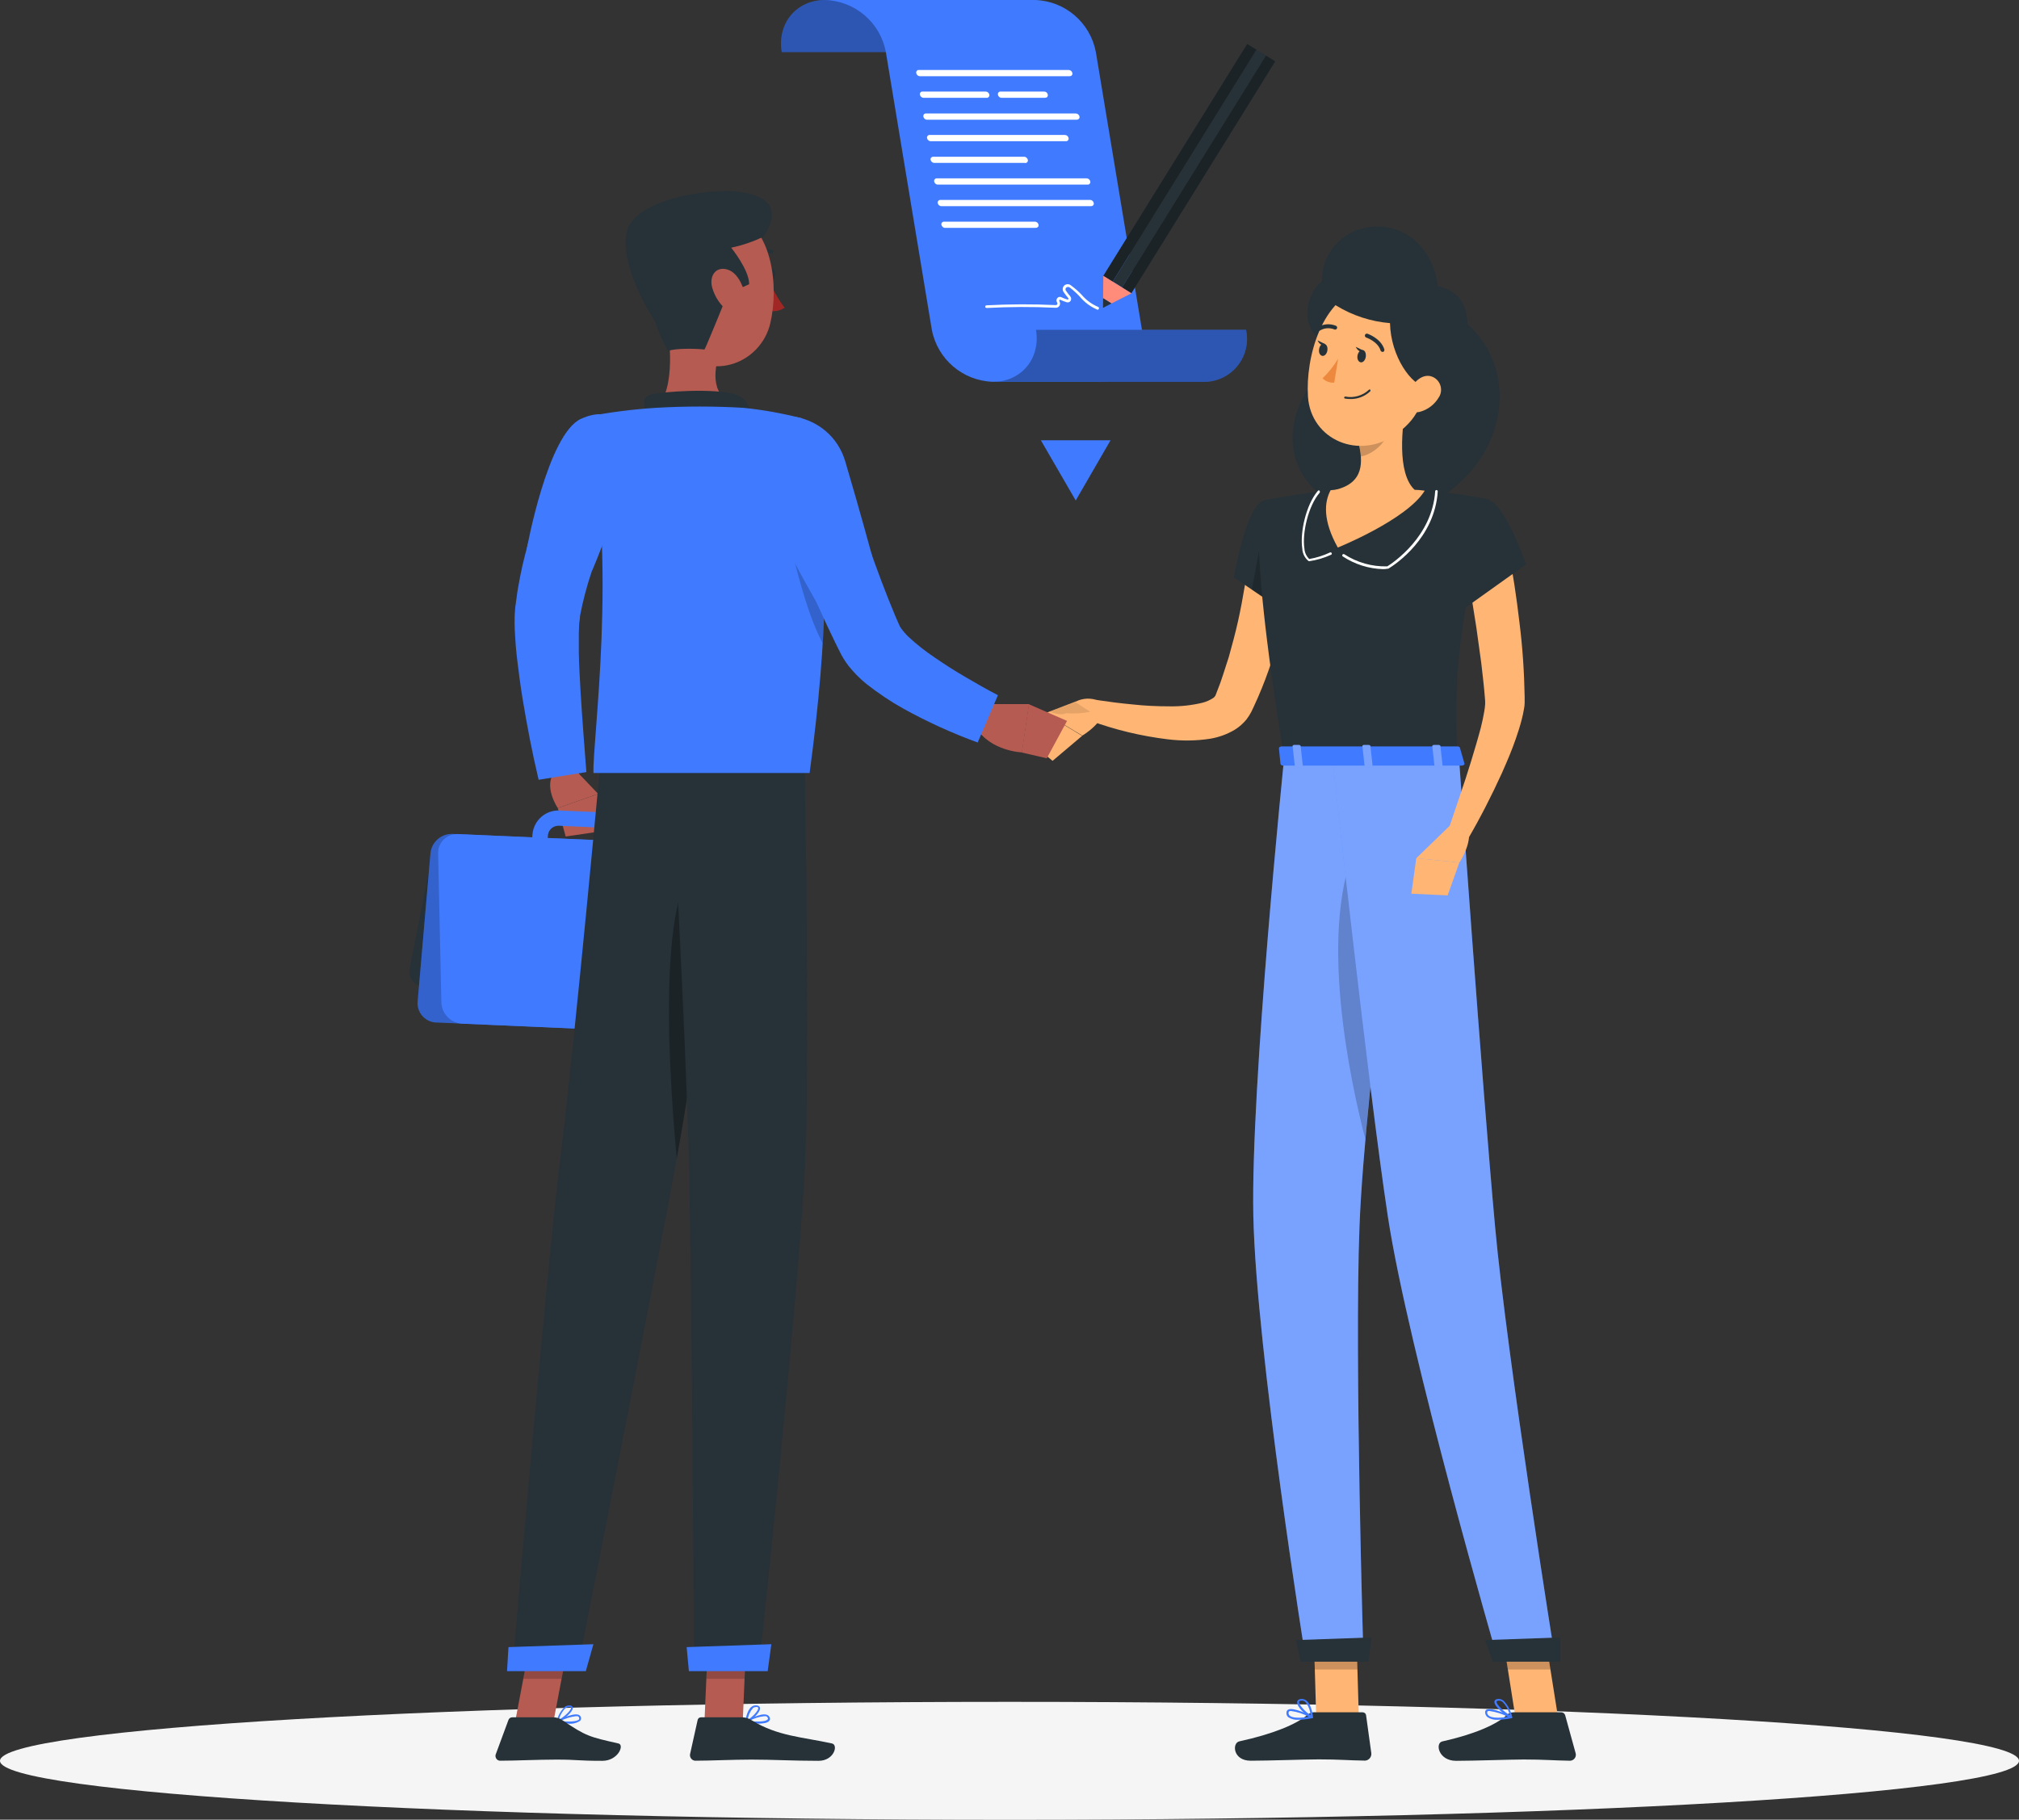 <svg xmlns="http://www.w3.org/2000/svg" xmlns:xlink="http://www.w3.org/1999/xlink" id="Capa_2" viewBox="0 0 181.42 163.54"><rect x="0" y="0" width="181.42" height="163.54" fill="#333333" stroke="none"/><defs><style>.cls-1{clip-path:url(#clippath-11);}.cls-2{clip-path:url(#clippath-16);}.cls-3{fill:#fff;}.cls-4,.cls-5{opacity:.3;}.cls-6{fill:#f5f5f5;}.cls-7{clip-path:url(#clippath-2);}.cls-8{clip-path:url(#clippath-13);}.cls-9,.cls-10,.cls-5{isolation:isolate;}.cls-9,.cls-11{opacity:.2;}.cls-12{clip-path:url(#clippath-15);}.cls-13{clip-path:url(#clippath-6);}.cls-14{clip-path:url(#clippath-7);}.cls-15{clip-path:url(#clippath-1);}.cls-16{clip-path:url(#clippath-4);}.cls-10{opacity:.1;}.cls-17{clip-path:url(#clippath-12);}.cls-18{fill:#b55b52;}.cls-19{clip-path:url(#clippath-9);}.cls-20{clip-path:url(#clippath);}.cls-21{fill:#ffb573;}.cls-22{fill:#ff8b7b;}.cls-23{fill:#407bff;}.cls-24{fill:none;}.cls-25{clip-path:url(#clippath-19);}.cls-26{clip-path:url(#clippath-3);}.cls-27{fill:#ed893e;}.cls-28{clip-path:url(#clippath-8);}.cls-29{clip-path:url(#clippath-18);}.cls-30{clip-path:url(#clippath-14);}.cls-31{clip-path:url(#clippath-17);}.cls-32{clip-path:url(#clippath-5);}.cls-33{clip-path:url(#clippath-10);}.cls-34{fill:#a02724;}.cls-35{fill:#263238;}</style><clipPath id="clippath"><rect class="cls-24" x="70.18" width="22.84" height="4.68"></rect></clipPath><clipPath id="clippath-1"><rect class="cls-24" x="89.19" y="29.64" width="22.86" height="4.68"></rect></clipPath><clipPath id="clippath-2"><rect class="cls-24" x="100.82" y="4.99" width="13.77" height="21.37"></rect></clipPath><clipPath id="clippath-3"><rect class="cls-24" x="99.14" y="3.95" width="13.77" height="21.37"></rect></clipPath><clipPath id="clippath-4"><rect class="cls-24" x="112.49" y="46.44" width="2.44" height="8.21"></rect></clipPath><clipPath id="clippath-5"><rect class="cls-24" x="94.34" y="63.11" width="3.63" height="1.08"></rect></clipPath><clipPath id="clippath-6"><rect class="cls-24" x="118.01" y="145.46" width="3.97" height="4.58"></rect></clipPath><clipPath id="clippath-7"><rect class="cls-24" x="122.06" y="37.57" width="2.65" height="3.45"></rect></clipPath><clipPath id="clippath-8"><rect class="cls-24" x="112.6" y="68.1" width="14.19" height="81.03"></rect></clipPath><clipPath id="clippath-9"><rect class="cls-24" x="120.25" y="73.62" width="5.21" height="28.75"></rect></clipPath><clipPath id="clippath-10"><rect class="cls-24" x="134.77" y="145.46" width="4.55" height="4.58"></rect></clipPath><clipPath id="clippath-11"><rect class="cls-24" x="119.72" y="68.1" width="20.02" height="81.03"></rect></clipPath><clipPath id="clippath-12"><rect class="cls-24" x="128.71" y="66.95" width=".92" height="2"></rect></clipPath><clipPath id="clippath-13"><rect class="cls-24" x="116.14" y="66.95" width=".92" height="2"></rect></clipPath><clipPath id="clippath-14"><rect class="cls-24" x="122.42" y="66.95" width=".92" height="2"></rect></clipPath><clipPath id="clippath-15"><rect class="cls-24" x="47.02" y="146.78" width="4.22" height="4.1"></rect></clipPath><clipPath id="clippath-16"><rect class="cls-24" x="37.54" y="74.94" width="26.47" height="17.88"></rect></clipPath><clipPath id="clippath-17"><rect class="cls-24" x="60.11" y="76.92" width="4.73" height="27.18"></rect></clipPath><clipPath id="clippath-18"><rect class="cls-24" x="63.47" y="146.78" width="3.61" height="4.1"></rect></clipPath><clipPath id="clippath-19"><rect class="cls-24" x="70.06" y="43.94" width="4.07" height="13.88"></rect></clipPath></defs><g id="Capa_1-2"><g><path class="cls-6" d="M90.71,152.95c50.1,0,90.71,2.37,90.71,5.3s-40.61,5.3-90.71,5.3S0,161.17,0,158.25s40.61-5.3,90.71-5.3"></path><path class="cls-23" d="M89.11,4.68C88.69,2.1,90.43,0,93.02,0h-18.87c-2.58,0-4.33,2.09-3.9,4.68h18.87Z"></path><g class="cls-5"><g class="cls-20"><path d="M89.11,4.68C88.69,2.1,90.43,0,93.02,0h-18.87c-2.58,0-4.33,2.09-3.9,4.68h18.87Z"></path></g></g><path class="cls-23" d="M93.02,0h-18.87c2.69,.09,4.96,2.03,5.45,4.68l4.13,24.95c.5,2.64,2.77,4.59,5.46,4.68h9.52c2.58,0,4.33-2.1,3.9-4.68l-4.14-24.95C97.97,2.04,95.71,.09,93.02,0"></path><path class="cls-23" d="M93.09,29.64c.43,2.58-1.32,4.68-3.9,4.68h18.87c2.13,.07,3.92-1.6,3.99-3.73,.01-.32-.02-.64-.09-.95h-18.87Z"></path><g class="cls-5"><g class="cls-15"><path d="M93.09,29.64c.43,2.58-1.32,4.68-3.9,4.68h18.87c2.13,.07,3.92-1.6,3.99-3.73,.01-.32-.02-.64-.09-.95h-18.87Z"></path></g></g><path class="cls-3" d="M96.13,6.85h-13.47c-.16,0-.3-.12-.33-.28-.03-.12,.05-.25,.17-.28,.02,0,.04,0,.06,0h13.47c.16,0,.3,.12,.33,.28,.03,.12-.05,.25-.17,.27-.02,0-.04,0-.06,0"></path><path class="cls-3" d="M88.67,8.79h-5.68c-.16,0-.3-.12-.33-.28-.03-.12,.05-.25,.17-.28,.02,0,.04,0,.06,0h5.68c.16,0,.3,.12,.33,.28,.03,.13-.06,.25-.18,.28-.02,0-.03,0-.05,0"></path><path class="cls-3" d="M93.92,8.79h-3.93c-.16,0-.29-.12-.32-.28-.03-.12,.05-.25,.17-.28,.02,0,.04,0,.06,0h3.93c.16,0,.3,.12,.32,.28,.03,.12-.05,.25-.17,.27-.02,0-.04,0-.06,0"></path><path class="cls-3" d="M96.79,10.76h-13.49c-.16,0-.3-.12-.33-.28-.03-.12,.05-.25,.17-.28,.02,0,.04,0,.06,0h13.47c.16,0,.3,.12,.33,.28,.03,.12-.05,.24-.18,.27-.01,0-.03,0-.04,0"></path><path class="cls-3" d="M95.77,12.69h-12.14c-.16,0-.3-.12-.33-.28-.03-.13,.06-.25,.18-.28,.02,0,.03,0,.05,0h12.16c.16,0,.3,.12,.33,.28,.03,.13-.05,.25-.18,.28-.03,0-.05,0-.08,0"></path><path class="cls-3" d="M92.11,14.64h-8.16c-.16,0-.3-.12-.33-.28-.03-.12,.05-.24,.18-.27,.02,0,.04,0,.06,0h8.17c.16,0,.29,.12,.33,.28,.03,.13-.06,.25-.18,.28-.02,0-.04,0-.06,0"></path><path class="cls-3" d="M97.73,16.59h-13.46c-.16,0-.3-.12-.33-.28-.03-.13,.06-.25,.18-.28,.02,0,.03,0,.05,0h13.47c.16,0,.3,.12,.33,.28,.03,.12-.05,.25-.17,.28-.03,0-.05,0-.08,0"></path><path class="cls-3" d="M98.06,18.53h-13.47c-.16,0-.3-.12-.33-.28-.03-.13,.06-.25,.18-.28,.02,0,.03,0,.05,0h13.47c.16,0,.29,.12,.32,.28,.03,.12-.05,.25-.17,.27-.02,0-.04,0-.06,0"></path><path class="cls-3" d="M93.09,20.48h-8.17c-.16,0-.29-.12-.33-.28-.03-.13,.06-.25,.18-.28,.02,0,.04,0,.05,0h8.17c.16,0,.3,.12,.33,.28,.03,.12-.05,.24-.18,.27-.02,0-.04,0-.06,0"></path><rect class="cls-35" x="95.44" y="15.18" width="24.53" height=".99" transform="translate(37.61 98.94) rotate(-58.19)"></rect><g class="cls-5"><g class="cls-7"><rect x="95.44" y="15.18" width="24.53" height=".99" transform="translate(37.61 98.94) rotate(-58.19)"></rect></g></g><rect class="cls-35" x="93.76" y="14.14" width="24.53" height=".99" transform="translate(37.7 97.02) rotate(-58.19)"></rect><g class="cls-5"><g class="cls-26"><rect x="93.76" y="14.14" width="24.53" height=".99" transform="translate(37.7 97.02) rotate(-58.19)"></rect></g></g><rect class="cls-35" x="94.61" y="14.66" width="24.53" height=".99" transform="translate(37.66 97.98) rotate(-58.19)"></rect><polygon class="cls-22" points="99.12 26.8 99.88 27.27 101.67 26.36 99.14 24.79 99.12 26.8"></polygon><polygon class="cls-35" points="99.11 27.67 99.87 27.27 99.12 26.8 99.11 27.67"></polygon><path class="cls-3" d="M98.66,27.84h-.03c-.63-.26-1.18-.67-1.61-1.19-.27-.29-.57-.56-.88-.8-.1-.08-.24-.08-.34,0-.08,.09-.08,.22,0,.3,.11,.17,.24,.33,.36,.47,.1,.11,.12,.28,.04,.42-.08,.12-.23,.17-.37,.12-.18-.06-.35-.12-.52-.2-.03-.03-.08-.03-.11,0-.03,.03-.03,.08,0,.11l.02,.06c.06,.12,.04,.27-.04,.38-.08,.11-.21,.16-.35,.15-2.06-.1-4.12-.09-6.18,.02-.06,0-.12-.05-.12-.12s.05-.12,.12-.12c2.07-.11,4.14-.12,6.2-.02,.05,0,.11-.01,.14-.06,.03-.05,.03-.11,0-.16l-.02-.05c-.08-.15-.03-.34,.12-.43,.09-.05,.21-.05,.3,0,.16,.08,.33,.14,.5,.19,.03,.02,.07,.02,.1,0,.02-.04,.02-.1-.02-.14-.14-.16-.26-.33-.38-.5-.14-.18-.13-.44,.03-.6,.18-.17,.46-.17,.64,0,.34,.25,.65,.52,.94,.83,.4,.47,.9,.84,1.47,1.08,.06,.02,.09,.09,.08,.15h0s-.04,.07-.07,.09"></path><polygon class="cls-23" points="96.66 44.98 99.79 39.57 93.53 39.57 96.66 44.98"></polygon><path class="cls-35" d="M131.78,29.08c-1.33-1.18-3.06-1.8-4.84-1.73-1.14-2.29-3.48-3.63-5.96-3.18-3.55,.65-4.64,4.92-2.17,6.48,.82,.52,1.7,.92,2.63,1.19v.11c-2.97,1.07-5.03,3.78-5.28,6.92-.36,5.3,5.32,8.39,8.42,5.45,.43-.41,.83-.84,1.22-1.29,.6,.84,1.24,1.7,1.94,2.6,7.74-3.56,9.04-12.24,4.04-16.56"></path><path class="cls-21" d="M116.22,49.67c-.05,.66-.1,1.23-.19,1.83-.08,.6-.16,1.18-.26,1.76-.2,1.18-.47,2.34-.74,3.49-.57,2.33-1.36,4.6-2.38,6.78l-.1,.21c-.04,.08-.05,.11-.12,.25-.12,.23-.26,.45-.42,.66-.3,.37-.66,.69-1.07,.94-.67,.4-1.42,.67-2.19,.8-1.28,.2-2.57,.21-3.85,.05-2.37-.29-4.7-.85-6.94-1.67l.51-1.87c1.08,.16,2.21,.31,3.31,.41,1.09,.12,2.18,.17,3.28,.17,1.01,.02,2.01-.09,2.98-.32,.35-.09,.69-.24,.99-.44,.07-.05,.14-.12,.18-.2,.01-.02,.02-.05,.03-.07l.13-.34c.2-.5,.39-1.01,.55-1.53,.16-.52,.34-1.03,.5-1.55,.29-1.05,.58-2.1,.82-3.18,.24-1.08,.44-2.15,.62-3.24,.18-1.09,.33-2.21,.44-3.22l3.91,.3Z"></path><path class="cls-35" d="M113.56,44.99c-1.58,.4-2.69,6.9-2.69,6.9l4.35,2.96s4.17-6.55,2.96-8.29c-1.27-1.81-2.32-2.16-4.62-1.57"></path><g class="cls-9"><g class="cls-16"><polygon points="113.7 46.44 112.49 52.99 114.93 54.65 113.7 46.44"></polygon></g></g><path class="cls-21" d="M96.86,62.97l-2.95,1.13,3.34,2.01s2.13-1.23,2.07-2.81l-.33-.19c-.65-.37-1.43-.42-2.13-.15"></path><g class="cls-10"><g class="cls-32"><path d="M96.64,63.11l-1.46,.52c-.29,.1-.56,.21-.84,.34,0,0,.96,.4,1.45,.13,.73,.06,1.46,.01,2.18-.13l-1.33-.86Z"></path></g></g><polygon class="cls-21" points="92.07 66.29 94.58 68.38 97.24 66.13 93.91 64.12 92.07 66.29"></polygon><polygon class="cls-21" points="122.1 154.34 118.27 154.34 118.01 145.47 121.84 145.47 122.1 154.34"></polygon><path class="cls-35" d="M118.14,153.89h4.3c.16,0,.29,.11,.31,.26l.47,3.41c.04,.34-.21,.64-.54,.67-.02,0-.05,0-.07,0-1.5-.02-2.22-.11-4.12-.11-1.16,0-4.51,.12-6.11,.12s-1.69-1.59-1.02-1.74c3-.65,5.15-1.54,6.13-2.39,.19-.15,.42-.24,.66-.23"></path><g class="cls-11"><g class="cls-13"><polygon points="118.01 145.46 118.14 150.04 121.98 150.04 121.85 145.46 118.01 145.46"></polygon></g></g><path class="cls-35" d="M113.56,44.99s-1.83,.64,1.83,23.12h15.56c-.26-6.33-.27-10.24,2.76-23.23-2.18-.45-4.39-.74-6.61-.87-2.35-.17-4.71-.17-7.06,0-3.04,.28-6.47,.98-6.47,.98"></path><path class="cls-3" d="M124.27,51.15c-1.29-.04-2.53-.43-3.61-1.14-.05-.03-.07-.1-.03-.16h0c.03-.06,.11-.07,.16-.04h0c1.15,.75,2.5,1.13,3.87,1.09,.51-.32,4.04-2.68,4.3-6.75,0-.06,.06-.11,.12-.11h0c.06,0,.11,.06,.11,.13h0c-.27,4.17-3.74,6.52-4.44,6.94-.02,0-.04,0-.05,0-.15,.03-.3,.04-.44,.04"></path><path class="cls-3" d="M117.65,50.43s-.04,0-.06,0c-.34-.27-.55-.68-.57-1.11-.22-1.43,.31-3.92,1.4-5.21,.04-.05,.12-.05,.16,0h0s.05,.12,0,.17c-1.04,1.21-1.58,3.65-1.37,5.02,.02,.36,.18,.69,.43,.94,.65-.11,1.28-.31,1.87-.59,.06-.02,.13,0,.15,.06,.03,.06,0,.13-.06,.15h0c-.63,.29-1.29,.48-1.97,.58"></path><path class="cls-21" d="M126.4,36.06c-.44,2.27-.89,6.44,.7,7.95,0,0-.62,2.31-4.85,2.31-4.65,0-2.22-2.31-2.22-2.31,2.53-.61,2.47-2.49,2.03-4.25l4.34-3.7Z"></path><path class="cls-21" d="M127.09,44.01c-2.35-.17-4.71-.17-7.06,0l-.47,.05c-.57,1.07-.71,2.71,.65,5.15,0,0,6.2-2.5,7.81-5.11-.3-.05-.61-.07-.92-.08"></path><g class="cls-9"><g class="cls-14"><path d="M124.63,37.57l-2.57,2.2c.11,.41,.19,.83,.22,1.25,.97-.14,2.3-1.2,2.4-2.22,.06-.41,.05-.83-.05-1.24"></path></g></g><path class="cls-21" d="M128.85,32.12c-.87,3.7-1.16,5.29-3.37,6.88-3.33,2.41-7.69,.53-7.95-3.35-.23-3.49,1.22-8.96,5.15-9.82,2.8-.63,5.57,1.12,6.2,3.92,.18,.78,.17,1.6-.02,2.38"></path><path class="cls-23" d="M115.39,68.11s-3.02,29.51-2.77,41.17c.26,12.16,4.71,39.86,4.71,39.86h5.19s-.82-27-.36-38.93c.5-13.01,4.63-42.1,4.63-42.1h-11.41Z"></path><g class="cls-5"><g class="cls-28"><path class="cls-3" d="M115.39,68.11s-3.02,29.51-2.77,41.17c.26,12.16,4.71,39.86,4.71,39.86h5.19s-.82-27-.36-38.93c.5-13.01,4.63-42.1,4.63-42.1h-11.41Z"></path></g></g><polygon class="cls-35" points="122.96 149.34 116.88 149.34 116.44 147.4 123.24 147.16 122.96 149.34"></polygon><g class="cls-9"><g class="cls-19"><path d="M122.1,75.45c-3.82,7.69-.77,21.71,.58,26.92,.69-7.83,1.87-17.41,2.77-24.45-.59-3.98-1.59-6.02-3.36-2.48"></path></g></g><polygon class="cls-21" points="140 154.34 136.17 154.34 134.77 145.47 138.59 145.47 140 154.34"></polygon><path class="cls-35" d="M135.98,153.89h4.32c.16,0,.29,.11,.34,.26l.94,3.41c.08,.28-.08,.58-.37,.66-.05,.02-.11,.02-.16,.02-1.5-.02-2.24-.11-4.13-.11-1.16,0-4.49,.12-6.08,.12s-1.9-1.59-1.25-1.74c2.92-.65,4.92-1.54,5.82-2.39,.16-.14,.36-.23,.58-.23"></path><g class="cls-11"><g class="cls-33"><polygon points="134.77 145.46 135.49 150.04 139.32 150.04 138.6 145.46 134.77 145.46"></polygon></g></g><path class="cls-23" d="M119.72,68.11s3.21,29.51,4.98,41.17c1.84,12.16,9.89,39.86,9.89,39.86h5.16s-4.32-27-5.41-38.93c-1.19-13.01-3.24-42.1-3.24-42.1h-11.37Z"></path><g class="cls-5"><g class="cls-1"><path class="cls-3" d="M119.72,68.11s3.21,29.51,4.98,41.17c1.84,12.16,9.89,39.86,9.89,39.86h5.16s-4.32-27-5.41-38.93c-1.19-13.01-3.24-42.1-3.24-42.1h-11.37Z"></path></g></g><polygon class="cls-35" points="140.21 149.34 134.14 149.34 133.44 147.4 140.21 147.16 140.21 149.34"></polygon><path class="cls-23" d="M134.63,154.56c-.34,.03-.67-.05-.96-.23-.14-.11-.22-.27-.22-.44-.01-.1,.04-.19,.12-.24,.44-.26,2.06,.52,2.25,.61,.04,.02,.06,.05,.06,.09,0,.04-.03,.07-.06,.07-.39,.08-.79,.13-1.19,.14m-.79-.79c-.06,0-.11,0-.16,.03-.04,.02-.05,.06-.05,.1,0,.11,.05,.22,.14,.29,.26,.21,.89,.24,1.73,.1-.52-.26-1.08-.44-1.66-.52"></path><path class="cls-23" d="M135.8,154.42h-.04c-.47-.21-1.49-1.03-1.48-1.47,0-.1,.06-.23,.31-.26,.19-.02,.37,.04,.52,.16,.39,.41,.66,.92,.77,1.47,0,.03,0,.06-.03,.08-.02,0-.03,.01-.05,0m-1.11-1.55h-.05c-.16,0-.17,.08-.17,.1,0,.26,.69,.91,1.19,1.19-.1-.45-.32-.85-.64-1.18-.09-.07-.21-.12-.33-.12"></path><path class="cls-35" d="M122.72,32.09c-.05,.3-.26,.52-.47,.47-.21-.06-.32-.31-.27-.61,.06-.3,.25-.52,.47-.49,.22,.03,.32,.33,.27,.64"></path><path class="cls-35" d="M119.27,31.51c-.05,.3-.26,.52-.47,.47-.21-.06-.32-.3-.27-.61,.05-.31,.25-.52,.47-.47,.22,.06,.32,.31,.27,.61"></path><path class="cls-35" d="M119.09,30.93l-.7-.34s.28,.64,.7,.34"></path><path class="cls-27" d="M120.24,32.24c-.39,.65-.86,1.24-1.4,1.76,.28,.28,.66,.42,1.05,.39l.35-2.15Z"></path><path class="cls-35" d="M121.33,35.86c-.16,0-.31-.01-.47-.04-.05,0-.08-.05-.08-.1h0c.01-.05,.06-.08,.11-.08,.76,.15,1.55-.08,2.12-.61,.03-.04,.09-.04,.12,0h0s.04,.1,0,.13h0c-.49,.47-1.14,.72-1.82,.7"></path><path class="cls-35" d="M130.65,26.35c-.44-.31-.94-.52-1.46-.63-.43-3.65-3.35-5.97-6.61-5.23-3.7,.83-4.98,5.42-2.5,6.98,1.46,.89,3.11,1.43,4.82,1.57,.07,3.03,1.95,5.61,3.27,5.76,3.78-1.51,4.76-6.83,2.48-8.44"></path><path class="cls-21" d="M129.28,35.72c-.37,.63-.98,1.1-1.69,1.29-.94,.24-1.4-.61-1.11-1.49,.25-.79,1.04-1.87,1.98-1.73,.68,.12,1.13,.78,1.01,1.46-.03,.17-.09,.33-.19,.47"></path><path class="cls-35" d="M124.22,31.62c-.08,0-.15-.05-.17-.13-.25-.8-1.27-1.15-1.28-1.15-.09-.03-.15-.13-.12-.23,.03-.09,.13-.15,.22-.12h0s1.22,.41,1.52,1.41c.03,.09-.02,.2-.12,.23h-.06Z"></path><path class="cls-35" d="M118.51,29.74c-.07,0-.12-.03-.16-.09-.05-.09-.02-.2,.07-.25,.5-.3,1.11-.34,1.65-.11,.08,.06,.11,.17,.05,.25-.05,.07-.13,.1-.21,.07-.43-.18-.92-.14-1.31,.1-.03,.02-.06,.02-.09,.02"></path><path class="cls-21" d="M135.49,49.34c.47,2.2,.78,4.37,1.04,6.58,.28,2.22,.43,4.46,.47,6.69v.55c0,.21-.03,.38-.06,.55-.06,.34-.12,.66-.2,.94-.15,.6-.33,1.15-.52,1.7-.37,1.09-.82,2.12-1.27,3.14-.92,2.02-1.93,4-3.05,5.92l-1.76-.82,1.04-3.08c.35-1.02,.69-2.05,1-3.07,.31-1.03,.62-2.04,.88-3.04,.13-.5,.23-1,.31-1.46,.04-.23,.07-.47,.08-.66v-.27l-.02-.27c-.08-1.05-.21-2.1-.33-3.16l-.44-3.18c-.32-2.11-.68-4.26-1.04-6.35l3.86-.73Z"></path><path class="cls-35" d="M133.7,44.88c1.56,.47,3.43,5.84,3.43,5.84l-6.05,4.32s-2.2-4.48-1.55-6.49c.68-2.1,2.39-4.21,4.17-3.67"></path><path class="cls-23" d="M116.7,154.56c-.33,.03-.66-.05-.94-.23-.13-.11-.19-.28-.16-.44,0-.1,.06-.19,.15-.24,.47-.26,2,.52,2.17,.61,.03,.02,.05,.06,.05,.09,0,.04-.03,.07-.07,.07-.39,.08-.8,.13-1.2,.14m-.68-.79c-.06,0-.12,0-.17,.03-.04,.02-.06,.06-.06,.1-.02,.11,.02,.22,.1,.29,.23,.21,.86,.24,1.71,.1-.49-.27-1.03-.44-1.59-.52"></path><path class="cls-23" d="M117.89,154.42h-.04c-.47-.21-1.36-1.03-1.29-1.47,0-.1,.09-.23,.34-.26,.18-.02,.37,.04,.51,.16,.47,.4,.57,1.43,.57,1.47,0,.03,0,.07-.04,.08-.02,0-.03,.01-.05,0m-.91-1.55h-.07c-.16,0-.17,.08-.18,.1-.04,.26,.57,.91,1.03,1.19-.03-.43-.19-.84-.47-1.18-.09-.08-.2-.12-.32-.12"></path><path class="cls-35" d="M122.52,31.51l-.7-.34s.29,.64,.7,.34"></path><path class="cls-23" d="M131.18,67.19l.4,1.4c.06,.11-.07,.22-.25,.22h-16.01c-.14,0-.25-.07-.26-.15l-.14-1.4c0-.1,.11-.18,.26-.18h15.78c.09,0,.18,.04,.23,.11"></path><path class="cls-23" d="M129.07,68.95h.42c.08,0,.15-.04,.14-.09l-.2-1.81c0-.05-.08-.1-.16-.1h-.42c-.08,0-.15,.05-.15,.1l.2,1.81c0,.05,.07,.09,.16,.09"></path><g class="cls-4"><g class="cls-17"><path class="cls-3" d="M129.07,68.95h.42c.08,0,.15-.04,.14-.09l-.2-1.81c0-.05-.08-.1-.16-.1h-.42c-.08,0-.15,.05-.15,.1l.2,1.81c0,.05,.07,.09,.16,.09"></path></g></g><path class="cls-23" d="M116.5,68.95h.42c.08,0,.15-.04,.15-.09l-.2-1.81c0-.05-.08-.1-.16-.1h-.42c-.08,0-.15,.05-.14,.1l.2,1.81c0,.05,.08,.09,.16,.09"></path><g class="cls-5"><g class="cls-8"><path class="cls-3" d="M116.5,68.95h.42c.08,0,.15-.04,.15-.09l-.2-1.81c0-.05-.08-.1-.16-.1h-.42c-.08,0-.15,.05-.14,.1l.2,1.81c0,.05,.08,.09,.16,.09"></path></g></g><path class="cls-23" d="M122.78,68.95h.42c.08,0,.15-.04,.14-.09l-.2-1.81c0-.05-.08-.1-.16-.1h-.42c-.08,0-.15,.05-.14,.1l.2,1.81c0,.05,.08,.09,.16,.09"></path><g class="cls-5"><g class="cls-30"><path class="cls-3" d="M122.78,68.95h.42c.08,0,.15-.04,.14-.09l-.2-1.81c0-.05-.08-.1-.16-.1h-.42c-.08,0-.15,.05-.14,.1l.2,1.81c0,.05,.08,.09,.16,.09"></path></g></g><path class="cls-21" d="M130.23,74.25l-2.97,2.88,3.87,.39s1.4-2.02,.67-3.44l-1.57,.17Z"></path><polygon class="cls-21" points="126.82 80.32 130.08 80.47 131.13 77.52 127.26 77.13 126.82 80.32"></polygon><path class="cls-23" d="M51.08,154.91c.37,.04,.74-.05,1.05-.26,.09-.1,.11-.24,.05-.36-.04-.09-.13-.17-.23-.19-.55-.16-1.87,.53-1.91,.56-.03,.02-.05,.05-.05,.08,0,.03,.02,.06,.06,.07,.34,.06,.69,.09,1.04,.09m.65-.66c.05,0,.1,0,.15,0,.06,.01,.11,.05,.14,.11,.04,.1,0,.16,0,.18-.19,.22-1.06,.22-1.69,.14,.44-.22,.91-.37,1.39-.43"></path><path class="cls-23" d="M50.06,154.82h.04c.44-.19,1.37-.94,1.37-1.32,0-.09-.05-.21-.27-.23-.17-.01-.33,.04-.47,.14-.36,.36-.61,.82-.72,1.32-.01,.03,0,.06,.02,.07,.01,0,.03,.01,.04,.01m1.04-1.4h.05c.14,0,.15,.07,.15,.09,0,.23-.64,.82-1.1,1.07,.1-.4,.31-.77,.61-1.06,.09-.06,.19-.09,.3-.09h0Z"></path><polygon class="cls-18" points="46.29 154.74 49.73 154.74 51.24 146.77 47.8 146.77 46.29 154.74"></polygon><path class="cls-35" d="M49.76,154.34h-3.74c-.15,0-.28,.1-.33,.23l-1.13,3.06c-.1,.21,0,.47,.2,.57,.06,.03,.13,.04,.2,.04,1.36,0,3.33-.1,5.03-.1,1.99,0,1.81,.11,4.14,.11,1.4,0,2.01-1.43,1.44-1.56-2.6-.59-2.91-.65-5.02-2.08-.23-.17-.51-.26-.8-.27"></path><g class="cls-9"><g class="cls-12"><polygon points="51.24 146.78 50.46 150.88 47.02 150.88 47.8 146.78 51.24 146.78"></polygon></g></g><path class="cls-18" d="M51.5,68.99l2.25,2.36-3.63,1.27s-1.32-1.93-.3-3.25l1.68-.38Z"></path><polygon class="cls-18" points="54.42 74.65 50.83 75.18 50.12 72.62 53.75 71.35 54.42 74.65"></polygon><path class="cls-35" d="M38.01,88.59l17.53,.77c.85,.01,1.59-.57,1.77-1.4l2.1-10.71c.16-.67-.25-1.34-.92-1.5-.09-.02-.18-.03-.27-.03l-17.54-.77c-.85-.01-1.59,.57-1.77,1.4l-2.1,10.71c-.16,.67,.25,1.34,.91,1.5,.09,.02,.18,.03,.28,.03"></path><path class="cls-23" d="M39.21,91.89l21.66,.94c1.02,.04,1.89-.73,1.98-1.74l1.15-13.3c.09-.95-.6-1.8-1.56-1.9-.04,0-.07,0-.11,0l-21.66-.94c-1.02-.04-1.89,.73-1.99,1.74l-1.15,13.3c-.09,.96,.61,1.81,1.57,1.9,.03,0,.07,0,.1,0"></path><g class="cls-9"><g class="cls-2"><path d="M39.21,91.89l21.66,.94c1.02,.04,1.89-.73,1.98-1.74l1.15-13.3c.09-.95-.6-1.8-1.56-1.9-.04,0-.07,0-.11,0l-21.66-.94c-1.02-.04-1.89,.73-1.99,1.74l-1.15,13.3c-.09,.96,.61,1.81,1.57,1.9,.03,0,.07,0,.1,0"></path></g></g><path class="cls-23" d="M55.11,79.4h-.06l-6.29-.28c-.66-.02-1.18-.58-1.16-1.24,0-.02,0-.05,0-.07l.25-2.87c.13-1.22,1.17-2.13,2.39-2.1l4.21,.18c1.24,.05,2.2,1.09,2.15,2.33,0,.04,0,.08,0,.11l-.24,2.78c-.06,.65-.61,1.14-1.26,1.15m-6.08-1.68l5.95,.26,.23-2.64c.05-.46-.28-.88-.74-.93-.02,0-.05,0-.07,0l-4.21-.19c-.47,0-.88,.35-.94,.82l-.22,2.68Z"></path><path class="cls-23" d="M63.19,92.94l-21.66-.94c-1.03-.06-1.84-.89-1.87-1.92l-.29-13.36c-.04-.93,.69-1.72,1.62-1.76,.06,0,.11,0,.17,0l21.66,.94c1.03,.06,1.84,.89,1.87,1.92l.29,13.36c.03,.93-.69,1.72-1.63,1.76-.05,0-.1,0-.16,0"></path><path class="cls-23" d="M56.78,42.82c-.23,.47-.5,1-.74,1.51-.24,.51-.47,1.05-.73,1.58-.47,1.06-.94,2.13-1.34,3.2-.4,1.07-.78,2.15-1.11,3.22-.15,.54-.31,1.07-.43,1.6-.07,.27-.13,.53-.18,.79l-.08,.39c-.03,.14-.06,.27-.06,.36,0,.21-.06,.39-.07,.67,0,.28-.03,.5-.03,.79v1.7c.02,1.16,.09,2.34,.16,3.55,.14,2.39,.34,4.82,.52,7.21l-4.29,.69c-.58-2.44-1.04-4.85-1.45-7.33-.2-1.23-.36-2.48-.51-3.74-.07-.65-.13-1.29-.16-1.96-.03-.32-.03-.69-.04-1.04,0-.36,0-.76,.04-1.16,0-.18,.03-.37,.06-.55l.07-.51c.04-.35,.09-.68,.15-1.01,.11-.67,.25-1.32,.39-1.97,.3-1.29,.65-2.55,1.06-3.78,.41-1.23,.85-2.44,1.33-3.63,.24-.59,.47-1.18,.76-1.77,.29-.59,.52-1.15,.84-1.8l5.82,2.99Z"></path><path class="cls-35" d="M66.15,67.31s-3.31,25.7-5.22,36.18c-1.99,10.9-9.05,46.6-9.05,46.6h-5.84s2.97-35.06,4.28-45.76c1.44-11.7,3.74-37.01,3.74-37.01h12.09Z"></path><path class="cls-23" d="M53.32,147.77s-.68,2.42-.68,2.42h-7.08l.13-2.16,7.64-.26Z"></path><path class="cls-35" d="M68.97,24.64c0,.29,.15,.53,.35,.53s.34-.24,.34-.53-.16-.52-.34-.52-.35,.22-.35,.52"></path><path class="cls-34" d="M69.1,25.16c.35,.89,.82,1.73,1.4,2.49-.41,.29-.92,.39-1.4,.26v-2.75Z"></path><path class="cls-35" d="M67.94,23.02s.07,0,.1-.03c.35-.27,.8-.35,1.22-.22,.09,.03,.19-.01,.22-.1,.03-.09,0-.18-.09-.22h0c-.53-.17-1.1-.07-1.54,.26-.08,.06-.09,.16-.04,.24,.03,.05,.08,.07,.14,.07"></path><path class="cls-18" d="M59.76,27.85c.47,2.52,.98,7.12-.78,8.8,0,0,.69,2.55,5.36,2.55,5.15,0,2.45-2.55,2.45-2.55-2.81-.67-2.73-2.75-2.24-4.7l-4.79-4.1Z"></path><path class="cls-35" d="M58.31,37.52c-.37-.8-.77-1.73,.06-2.02,.94-.32,5.97-.64,7.71-.04,.96,.27,1.52,1.26,1.26,2.22v.02l-9.03-.17Z"></path><path class="cls-23" d="M52.21,37.64c-3.01,1.37-4.88,11.72-4.88,11.72l5.9,1.87c1.16-2.73,2.12-5.55,2.88-8.42,1.07-4.32-.82-6.57-3.9-5.17"></path><path class="cls-18" d="M88.84,63.28h3.63l-.64,4.34s-2.84-.1-4.14-2.25l1.14-2.1Z"></path><polygon class="cls-18" points="95.88 64.79 94.06 68.15 91.81 67.63 92.45 63.29 95.88 64.79"></polygon><path class="cls-18" d="M59.26,24.02c.22,3.57,.17,5.68,1.97,7.51,2.71,2.76,7.12,1.12,7.98-2.45,.77-3.21,.28-8.52-3.22-9.94-2.49-1.03-5.35,.16-6.38,2.66-.29,.7-.41,1.46-.35,2.21"></path><path class="cls-35" d="M58.85,28.88s-3.24-4.86-2.54-8.02c.64-2.9,7.18-3.93,9.89-3.64,2.88,.31,4.01,1.55,2.42,4.05-.93,.44-1.91,.78-2.92,.99,0,0,1.61,1.97,1.62,3.28-.47,.24-1.91,.82-1.91,.82,0,0-2.05,5.06-2.11,5.05-.79-.09-2.62-.12-3.28,.13-.46-.85-.86-1.74-1.17-2.65"></path><path class="cls-18" d="M63.99,25.83c.24,.86,.74,1.61,1.45,2.15,.94,.7,1.63,.04,1.56-1.02-.06-.94-.62-2.45-1.65-2.74-1.03-.3-1.63,.57-1.36,1.61"></path><g class="cls-5"><g class="cls-31"><path d="M63.67,76.92c-4.6,1.07-3.74,17.7-2.86,27.19,.04-.21,.07-.42,.11-.61,1.14-6.24,2.77-17.87,3.91-26.26-.35-.21-.76-.31-1.16-.31"></path></g></g><path class="cls-23" d="M68.12,154.91c.44,0,.87-.06,1.01-.26,.08-.11,.08-.25,0-.36-.06-.1-.15-.16-.26-.19-.57-.16-1.77,.53-1.82,.56-.03,.02-.04,.05-.04,.08,0,.03,.03,.06,.06,.07,.34,.06,.69,.09,1.04,.09m.55-.66c.05,0,.1,0,.15,0,.07,.01,.12,.05,.16,.11,.06,.1,.04,.16,0,.18-.16,.22-1.03,.22-1.67,.14,.42-.23,.88-.38,1.36-.43"></path><path class="cls-23" d="M67.08,154.82h.03c.42-.19,1.24-.94,1.18-1.32,0-.09-.08-.21-.31-.23-.17-.02-.34,.03-.47,.14-.44,.36-.53,1.29-.53,1.32,0,.03,0,.06,.03,.07,.02,.01,.04,.02,.07,.01m.84-1.4h.05c.15,0,.16,.07,.16,.09,.04,.23-.52,.82-.94,1.07,.04-.39,.21-.76,.47-1.06,.07-.06,.16-.09,.26-.09h0Z"></path><polygon class="cls-18" points="63.3 154.74 66.74 154.74 67.08 146.77 63.65 146.77 63.3 154.74"></polygon><path class="cls-35" d="M66.72,154.34h-3.74c-.14,0-.26,.1-.29,.23l-.68,3.06c-.06,.27,.11,.54,.38,.6,.04,0,.08,.01,.11,.01,1.35,0,3.31-.1,5.01-.1,1.99,0,3.71,.11,6.04,.11,1.4,0,1.8-1.43,1.21-1.56-2.69-.59-4.88-.65-7.21-2.08-.25-.17-.54-.26-.84-.27"></path><g class="cls-9"><g class="cls-29"><polygon points="67.08 146.78 66.91 150.88 63.47 150.88 63.64 146.78 67.08 146.78"></polygon></g></g><path class="cls-35" d="M72.29,67.31s.47,25.7,.1,36.18c-.39,10.9-4.21,46.6-4.21,46.6h-5.81s-.21-35.06-.47-45.76c-.28-11.7-1.69-37.01-1.69-37.01h12.08Z"></path><path class="cls-23" d="M69.31,147.77s-.33,2.42-.33,2.42h-7.08l-.2-2.16,7.61-.26Z"></path><path class="cls-23" d="M72.08,37.6s4.13,6.29,.67,31.87h-19.42c-.13-2.81,2.22-18.75-.51-32.04,2.03-.39,4.09-.65,6.15-.78,2.6-.15,5.21-.15,7.81,0,1.79,.18,3.55,.5,5.29,.95"></path><g class="cls-9"><g class="cls-25"><path d="M74.13,50.69l-4.07-6.75s1.53,9.56,3.87,13.88c.16-2.7,.22-5.07,.2-7.13"></path></g></g><path class="cls-23" d="M75.87,42.53c.67,2.14,1.4,4.33,2.16,6.47,.75,2.14,1.54,4.27,2.4,6.32l.33,.76c.03,.06,.05,.11,.08,.17,.02,.04,.04,.09,.07,.13,.21,.31,.45,.59,.72,.85,.74,.69,1.53,1.31,2.37,1.87,.88,.61,1.81,1.2,2.77,1.76,.96,.56,1.95,1.13,2.9,1.62l-1.82,4.25c-2.3-.84-4.54-1.86-6.69-3.05-1.15-.64-2.24-1.38-3.28-2.19-.61-.49-1.17-1.06-1.66-1.68-.14-.2-.28-.38-.41-.6-.14-.22-.29-.51-.33-.6l-.41-.82c-1.07-2.18-2.03-4.36-2.92-6.55-.88-2.19-1.71-4.39-2.5-6.67l6.22-2.03Z"></path><path class="cls-23" d="M67.5,39.16c-1.2,3.06,6.11,15.38,6.11,15.38l4.76-4.55s-1.04-3.87-2.42-8.53c-1.37-4.58-7.3-5.22-8.44-2.3"></path></g></g></svg>